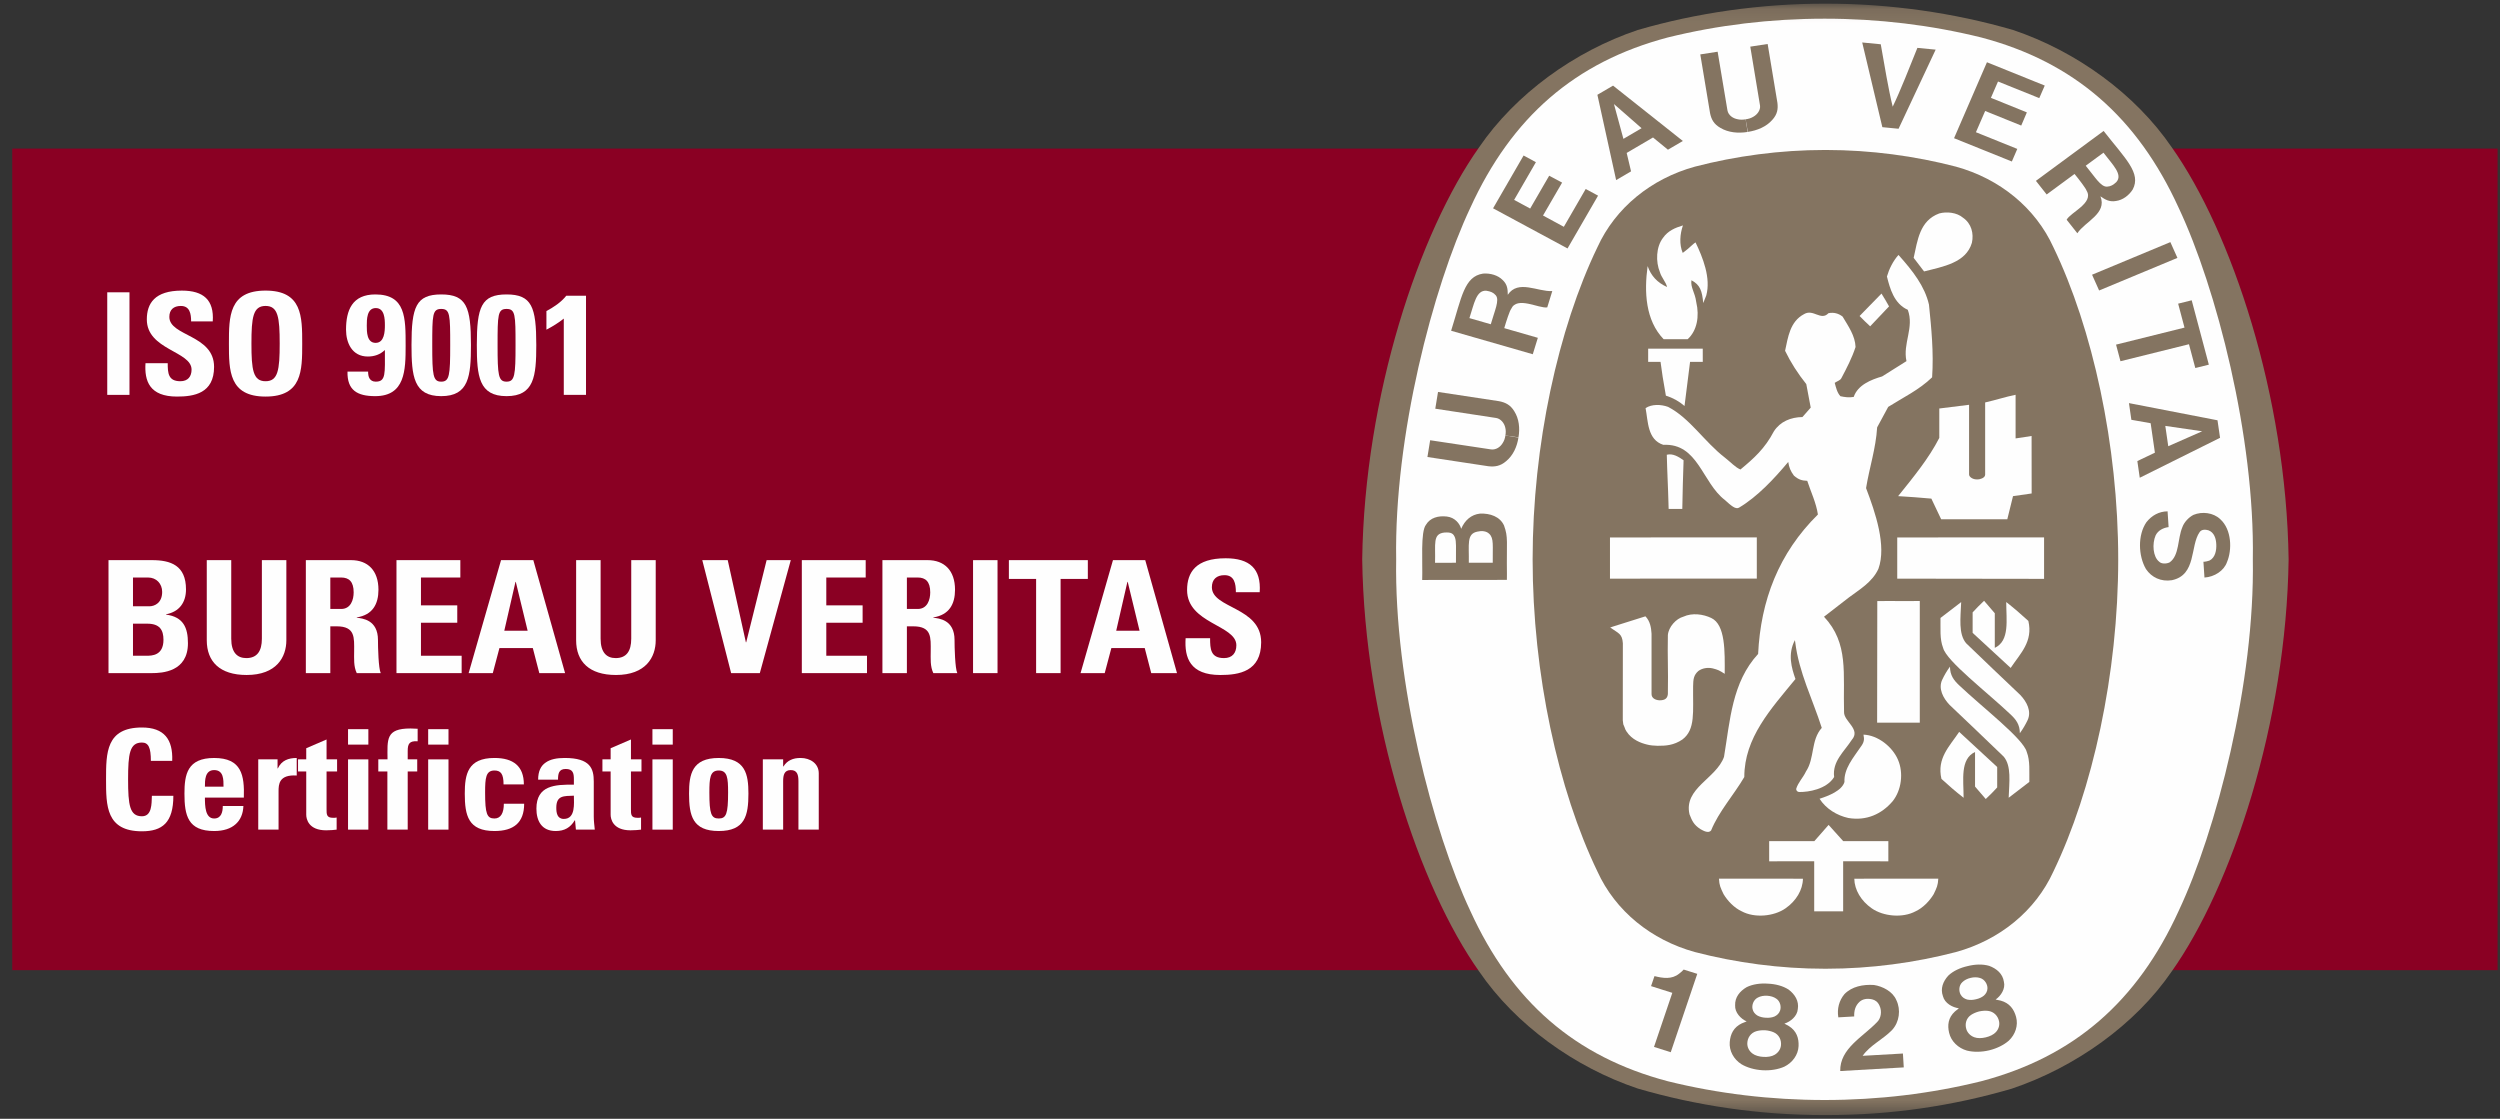 <?xml version="1.0" encoding="UTF-8"?>
<svg width="181px" height="81px" viewBox="0 0 181 81" version="1.1" xmlns="http://www.w3.org/2000/svg" xmlns:xlink="http://www.w3.org/1999/xlink">
    <rect x="0" y="0" width="181" height="81" fill="#333333" stroke="none"/>
    <!-- Generator: Sketch 51.3 (57544) - http://www.bohemiancoding.com/sketch -->
    <title>bureau-veritas-iso-9001</title>
    <desc>Created with Sketch.</desc>
    <defs>
        <polygon id="path-1" points="0 80.58 179.938 80.58 179.938 0.112 0 0.112"></polygon>
        <polygon id="path-3" points="0 80.58 179.938 80.58 179.938 0.112 0 0.112"></polygon>
        <polygon id="path-5" points="0 80.58 179.938 80.58 179.938 0.112 0 0.112"></polygon>
        <polygon id="path-7" points="0 80.58 179.938 80.58 179.938 0.112 0 0.112"></polygon>
        <polygon id="path-9" points="0 80.58 179.938 80.58 179.938 0.112 0 0.112"></polygon>
        <polygon id="path-11" points="0 80.58 179.938 80.58 179.938 0.112 0 0.112"></polygon>
        <polygon id="path-13" points="0 80.58 179.938 80.58 179.938 0.112 0 0.112"></polygon>
        <polygon id="path-15" points="0 80.58 179.938 80.58 179.938 0.112 0 0.112"></polygon>
        <polygon id="path-17" points="0 80.58 179.938 80.58 179.938 0.112 0 0.112"></polygon>
        <polygon id="path-19" points="0 80.58 179.938 80.58 179.938 0.112 0 0.112"></polygon>
        <polygon id="path-21" points="0 80.58 179.938 80.58 179.938 0.112 0 0.112"></polygon>
        <polygon id="path-23" points="0 80.58 179.938 80.58 179.938 0.112 0 0.112"></polygon>
        <polygon id="path-25" points="0 80.58 179.938 80.58 179.938 0.112 0 0.112"></polygon>
        <polygon id="path-27" points="0 80.58 179.938 80.58 179.938 0.112 0 0.112"></polygon>
        <polygon id="path-29" points="0 80.58 179.938 80.58 179.938 0.112 0 0.112"></polygon>
        <polygon id="path-31" points="0 80.58 179.938 80.58 179.938 0.112 0 0.112"></polygon>
        <polygon id="path-33" points="0 80.58 179.938 80.58 179.938 0.112 0 0.112"></polygon>
        <polygon id="path-35" points="0 80.58 179.938 80.58 179.938 0.112 0 0.112"></polygon>
        <polygon id="path-37" points="0 80.58 179.938 80.58 179.938 0.112 0 0.112"></polygon>
        <polygon id="path-39" points="0 80.58 179.938 80.58 179.938 0.112 0 0.112"></polygon>
        <polygon id="path-41" points="0 80.58 179.938 80.58 179.938 0.112 0 0.112"></polygon>
        <polygon id="path-43" points="0 80.58 179.938 80.58 179.938 0.112 0 0.112"></polygon>
        <polygon id="path-45" points="0 80.58 179.938 80.58 179.938 0.112 0 0.112"></polygon>
        <polygon id="path-47" points="0 80.58 179.938 80.58 179.938 0.112 0 0.112"></polygon>
        <polygon id="path-49" points="0 80.58 179.938 80.58 179.938 0.112 0 0.112"></polygon>
        <polygon id="path-51" points="0 80.58 179.938 80.58 179.938 0.112 0 0.112"></polygon>
        <polygon id="path-53" points="0 80.58 179.938 80.58 179.938 0.112 0 0.112"></polygon>
        <polygon id="path-55" points="0 80.58 179.938 80.58 179.938 0.112 0 0.112"></polygon>
        <polygon id="path-57" points="0 80.58 179.938 80.58 179.938 0.112 0 0.112"></polygon>
        <polygon id="path-59" points="0 80.58 179.938 80.58 179.938 0.112 0 0.112"></polygon>
        <polygon id="path-61" points="0 80.58 179.938 80.58 179.938 0.112 0 0.112"></polygon>
        <polygon id="path-63" points="0 80.58 179.938 80.58 179.938 0.112 0 0.112"></polygon>
        <polygon id="path-65" points="0 80.58 179.938 80.58 179.938 0.112 0 0.112"></polygon>
        <polygon id="path-67" points="0 80.58 179.938 80.58 179.938 0.112 0 0.112"></polygon>
        <polygon id="path-69" points="0 80.58 179.938 80.58 179.938 0.112 0 0.112"></polygon>
        <polygon id="path-71" points="0 80.58 179.938 80.58 179.938 0.112 0 0.112"></polygon>
        <polygon id="path-73" points="0 80.58 179.938 80.58 179.938 0.112 0 0.112"></polygon>
        <polygon id="path-75" points="0 80.58 179.938 80.58 179.938 0.112 0 0.112"></polygon>
        <polygon id="path-77" points="0 80.58 179.938 80.58 179.938 0.112 0 0.112"></polygon>
        <polygon id="path-79" points="0 80.58 179.938 80.58 179.938 0.112 0 0.112"></polygon>
        <polygon id="path-81" points="0 80.58 179.938 80.58 179.938 0.112 0 0.112"></polygon>
        <polygon id="path-83" points="0 80.58 179.938 80.58 179.938 0.112 0 0.112"></polygon>
        <polygon id="path-85" points="0 80.58 179.938 80.58 179.938 0.112 0 0.112"></polygon>
        <polygon id="path-87" points="0 80.58 179.938 80.58 179.938 0.112 0 0.112"></polygon>
        <polygon id="path-89" points="0 80.58 179.938 80.58 179.938 0.112 0 0.112"></polygon>
        <polygon id="path-91" points="0 80.58 179.938 80.58 179.938 0.112 0 0.112"></polygon>
        <polygon id="path-93" points="0 80.58 179.938 80.58 179.938 0.112 0 0.112"></polygon>
        <polygon id="path-95" points="0 80.58 179.938 80.58 179.938 0.112 0 0.112"></polygon>
        <polygon id="path-97" points="0 80.58 179.938 80.58 179.938 0.112 0 0.112"></polygon>
        <polygon id="path-99" points="0 80.58 179.938 80.58 179.938 0.112 0 0.112"></polygon>
        <polygon id="path-101" points="0 80.58 179.938 80.58 179.938 0.112 0 0.112"></polygon>
        <polygon id="path-103" points="0 80.58 179.938 80.58 179.938 0.112 0 0.112"></polygon>
        <polygon id="path-105" points="0 80.58 179.938 80.58 179.938 0.112 0 0.112"></polygon>
        <polygon id="path-107" points="0 80.58 179.938 80.58 179.938 0.112 0 0.112"></polygon>
        <polygon id="path-109" points="0 80.58 179.938 80.58 179.938 0.112 0 0.112"></polygon>
        <polygon id="path-111" points="0 80.58 179.938 80.58 179.938 0.112 0 0.112"></polygon>
        <polygon id="path-113" points="0 80.58 179.938 80.58 179.938 0.112 0 0.112"></polygon>
        <polygon id="path-115" points="0 80.58 179.938 80.58 179.938 0.112 0 0.112"></polygon>
        <polygon id="path-117" points="0 80.58 179.938 80.58 179.938 0.112 0 0.112"></polygon>
    </defs>
    <g id="Desktop" stroke="none" stroke-width="1" fill="none" fill-rule="evenodd">
        <g id="1280_prolac-v01_habilitaciones_v3" transform="translate(-675, -572)">
            <g id="certificaciones" transform="translate(155, 438)">
                <g id="logos" transform="translate(57, 108)">
                    <g id="bureau-veritas-logos" transform="translate(463.887, 25.845)">
                        <g id="bureau-veritas-iso-9001">
                            <g>
                                <polygon id="Fill-1" fill="#8A0023" fill-rule="nonzero" points="0 70.395 179.938 70.395 179.938 10.912 0 10.912"></polygon>
                                <polygon id="Fill-2" fill="#FEFEFE" fill-rule="nonzero" points="6.878 28.744 8.487 28.744 8.487 21.318 6.878 21.318"></polygon>
                                <g id="Group-93" transform="translate(0, 0.307)">
                                    <path d="M11.927,28.56 C9.935,28.56 9.562,27.429 9.647,26.143 L11.256,26.143 C11.256,26.853 11.288,27.449 12.172,27.449 C12.715,27.449 12.982,27.11 12.982,26.606 C12.982,25.269 9.743,25.186 9.743,22.975 C9.743,21.813 10.318,20.888 12.279,20.888 C13.845,20.888 14.623,21.566 14.516,23.119 L12.95,23.119 C12.95,22.564 12.854,21.999 12.204,21.999 C11.682,21.999 11.373,22.276 11.373,22.79 C11.373,24.199 14.612,24.076 14.612,26.41 C14.612,28.334 13.152,28.56 11.927,28.56" id="Fill-3" fill="#FEFEFE" fill-rule="nonzero"></path>
                                    <path d="M19.363,24.724 C19.363,22.821 19.245,21.998 18.34,21.998 C17.434,21.998 17.317,22.821 17.317,24.724 C17.317,26.627 17.434,27.449 18.34,27.449 C19.245,27.449 19.363,26.627 19.363,24.724 M15.687,24.724 C15.687,22.76 15.687,20.887 18.34,20.887 C20.993,20.887 20.993,22.76 20.993,24.724 C20.993,26.668 20.993,28.56 18.34,28.56 C15.687,28.56 15.687,26.668 15.687,24.724" id="Fill-5" fill="#FEFEFE" fill-rule="nonzero"></path>
                                    <path d="M26.307,24.672 C26.947,24.672 26.979,23.839 26.979,23.397 C26.979,22.944 26.957,22.152 26.318,22.152 C25.668,22.152 25.668,22.986 25.668,23.428 C25.668,23.87 25.668,24.672 26.307,24.672 Z M25.764,26.75 C25.764,26.935 25.785,27.12 25.871,27.254 C25.956,27.388 26.094,27.48 26.318,27.48 C27.064,27.48 26.979,26.894 26.979,25.187 C26.638,25.516 26.222,25.66 25.743,25.66 C24.602,25.66 24.166,24.672 24.166,23.716 C24.166,22.307 24.613,21.165 26.286,21.165 C28.492,21.165 28.481,22.862 28.481,24.878 C28.481,26.647 28.449,28.529 26.276,28.529 C24.986,28.529 24.24,28.107 24.272,26.75 L25.764,26.75 Z" id="Fill-7" fill="#FEFEFE" fill-rule="nonzero"></path>
                                    <path d="M30.408,24.847 C30.408,27.017 30.462,27.48 31.058,27.48 C31.655,27.48 31.708,27.017 31.708,24.847 C31.708,22.636 31.697,22.215 31.058,22.215 C30.419,22.215 30.408,22.636 30.408,24.847 M33.21,24.827 C33.21,27.079 33.061,28.529 31.058,28.529 C29.055,28.529 28.906,27.079 28.906,24.827 C28.906,22.081 29.226,21.165 31.058,21.165 C32.89,21.165 33.21,22.081 33.21,24.827" id="Fill-9" fill="#FEFEFE" fill-rule="nonzero"></path>
                                    <path d="M35.138,24.847 C35.138,27.017 35.191,27.48 35.788,27.48 C36.384,27.48 36.438,27.017 36.438,24.847 C36.438,22.636 36.427,22.215 35.788,22.215 C35.148,22.215 35.138,22.636 35.138,24.847 M37.94,24.827 C37.94,27.079 37.791,28.529 35.788,28.529 C33.784,28.529 33.635,27.079 33.635,24.827 C33.635,22.081 33.955,21.165 35.788,21.165 C37.62,21.165 37.94,22.081 37.94,24.827" id="Fill-11" fill="#FEFEFE" fill-rule="nonzero"></path>
                                    <path d="M38.674,22.369 C39.206,22.081 39.729,21.741 40.112,21.258 L41.54,21.258 L41.54,28.436 L39.931,28.436 L39.931,22.914 C39.547,23.222 39.11,23.489 38.674,23.716 L38.674,22.369 Z" id="Fill-13" fill="#FEFEFE" fill-rule="nonzero"></path>
                                    <path d="M8.741,47.324 L9.727,47.324 C10.103,47.324 10.948,47.313 10.948,46.169 C10.948,45.444 10.666,45.002 9.774,45.002 L8.741,45.002 L8.741,47.324 Z M8.741,43.744 L9.927,43.744 C10.314,43.744 10.854,43.495 10.854,42.702 C10.854,42.102 10.431,41.66 9.833,41.66 L8.741,41.66 L8.741,43.744 Z M6.969,48.582 L6.969,40.402 L10.115,40.402 C11.464,40.402 12.579,40.776 12.579,42.521 C12.579,43.461 12.098,44.141 11.135,44.322 L11.135,44.345 C12.391,44.515 12.72,45.296 12.72,46.418 C12.72,48.491 10.854,48.582 10.103,48.582 L6.969,48.582 Z" id="Fill-15" fill="#FEFEFE" fill-rule="nonzero"></path>
                                    <path d="M19.845,40.402 L19.845,46.203 C19.845,47.426 19.13,48.717 16.97,48.717 C15.022,48.717 14.083,47.743 14.083,46.203 L14.083,40.402 L15.855,40.402 L15.855,46.089 C15.855,47.098 16.301,47.494 16.947,47.494 C17.721,47.494 18.073,46.996 18.073,46.089 L18.073,40.402 L19.845,40.402 Z" id="Fill-17" fill="#FEFEFE" fill-rule="nonzero"></path>
                                    <path d="M23.028,43.937 L23.814,43.937 C24.518,43.937 24.718,43.257 24.718,42.736 C24.718,41.954 24.377,41.66 23.814,41.66 L23.028,41.66 L23.028,43.937 Z M23.028,48.582 L21.256,48.582 L21.256,40.402 L24.53,40.402 C25.739,40.402 26.513,41.15 26.513,42.544 C26.513,43.586 26.091,44.367 24.941,44.549 L24.941,44.571 C25.328,44.617 26.478,44.707 26.478,46.18 C26.478,46.701 26.513,48.242 26.678,48.582 L24.941,48.582 C24.706,48.083 24.753,47.528 24.753,46.996 C24.753,46.021 24.847,45.194 23.486,45.194 L23.028,45.194 L23.028,48.582 Z" id="Fill-19" fill="#FEFEFE" fill-rule="nonzero"></path>
                                    <polygon id="Fill-21" fill="#FEFEFE" fill-rule="nonzero" points="27.818 48.582 27.818 40.402 32.442 40.402 32.442 41.66 29.59 41.66 29.59 43.676 32.219 43.676 32.219 44.934 29.59 44.934 29.59 47.324 32.536 47.324 32.536 48.582"></polygon>
                                    <path d="M36.457,41.977 L36.434,41.977 L35.624,45.512 L37.314,45.512 L36.457,41.977 Z M33.042,48.582 L35.389,40.402 L37.725,40.402 L40.025,48.582 L38.159,48.582 L37.689,46.769 L35.272,46.769 L34.791,48.582 L33.042,48.582 Z" id="Fill-23" fill="#FEFEFE" fill-rule="nonzero"></path>
                                    <path d="M46.587,40.402 L46.587,46.203 C46.587,47.426 45.871,48.717 43.712,48.717 C41.764,48.717 40.825,47.743 40.825,46.203 L40.825,40.402 L42.597,40.402 L42.597,46.089 C42.597,47.098 43.043,47.494 43.688,47.494 C44.463,47.494 44.815,46.996 44.815,46.089 L44.815,40.402 L46.587,40.402 Z" id="Fill-25" fill="#FEFEFE" fill-rule="nonzero"></path>
                                    <polygon id="Fill-27" fill="#FEFEFE" fill-rule="nonzero" points="49.958 40.402 51.8 40.402 53.115 46.35 53.138 46.35 54.617 40.402 56.366 40.402 54.124 48.582 52.047 48.582"></polygon>
                                    <polygon id="Fill-29" fill="#FEFEFE" fill-rule="nonzero" points="57.165 48.582 57.165 40.402 61.789 40.402 61.789 41.66 58.937 41.66 58.937 43.676 61.566 43.676 61.566 44.934 58.937 44.934 58.937 47.324 61.883 47.324 61.883 48.582"></polygon>
                                    <path d="M64.772,43.937 L65.558,43.937 C66.262,43.937 66.462,43.257 66.462,42.736 C66.462,41.954 66.121,41.66 65.558,41.66 L64.772,41.66 L64.772,43.937 Z M64.772,48.582 L63,48.582 L63,40.402 L66.274,40.402 C67.483,40.402 68.257,41.15 68.257,42.544 C68.257,43.586 67.835,44.367 66.685,44.549 L66.685,44.571 C67.072,44.617 68.222,44.707 68.222,46.18 C68.222,46.701 68.257,48.242 68.422,48.582 L66.685,48.582 C66.45,48.083 66.497,47.528 66.497,46.996 C66.497,46.021 66.591,45.194 65.23,45.194 L64.772,45.194 L64.772,48.582 Z" id="Fill-31" fill="#FEFEFE" fill-rule="nonzero"></path>
                                    <g id="Fill-33-Clipped">
                                        <mask id="mask-2" fill="white">
                                            <use xlink:href="#path-1"></use>
                                        </mask>
                                        <g id="path-1"></g>
                                        <polygon id="Fill-33" fill="#FEFEFE" fill-rule="nonzero" mask="url(#mask-2)" points="69.562 48.582 71.334 48.582 71.334 40.403 69.562 40.403"></polygon>
                                    </g>
                                    <g id="Fill-35-Clipped">
                                        <mask id="mask-4" fill="white">
                                            <use xlink:href="#path-3"></use>
                                        </mask>
                                        <g id="path-1"></g>
                                        <polygon id="Fill-35" fill="#FEFEFE" fill-rule="nonzero" mask="url(#mask-4)" points="77.872 40.402 77.872 41.762 75.9 41.762 75.9 48.582 74.128 48.582 74.128 41.762 72.156 41.762 72.156 40.402"></polygon>
                                    </g>
                                    <g id="Fill-36-Clipped">
                                        <mask id="mask-6" fill="white">
                                            <use xlink:href="#path-5"></use>
                                        </mask>
                                        <g id="path-1"></g>
                                        <path d="M80.76,41.977 L80.737,41.977 L79.927,45.512 L81.617,45.512 L80.76,41.977 Z M77.345,48.582 L79.692,40.402 L82.028,40.402 L84.328,48.582 L82.462,48.582 L81.992,46.769 L79.575,46.769 L79.094,48.582 L77.345,48.582 Z" id="Fill-36" fill="#FEFEFE" fill-rule="nonzero" mask="url(#mask-6)"></path>
                                    </g>
                                    <g id="Fill-37-Clipped">
                                        <mask id="mask-8" fill="white">
                                            <use xlink:href="#path-7"></use>
                                        </mask>
                                        <g id="path-1"></g>
                                        <path d="M87.463,48.718 C85.269,48.718 84.858,47.471 84.952,46.055 L86.724,46.055 C86.724,46.837 86.759,47.494 87.733,47.494 C88.332,47.494 88.625,47.12 88.625,46.565 C88.625,45.092 85.058,45.002 85.058,42.566 C85.058,41.286 85.691,40.267 87.851,40.267 C89.576,40.267 90.432,41.014 90.315,42.725 L88.59,42.725 C88.59,42.113 88.485,41.49 87.768,41.49 C87.193,41.49 86.853,41.796 86.853,42.362 C86.853,43.914 90.421,43.778 90.421,46.35 C90.421,48.468 88.813,48.718 87.463,48.718" id="Fill-37" fill="#FEFEFE" fill-rule="nonzero" mask="url(#mask-8)"></path>
                                    </g>
                                    <g id="Fill-38-Clipped">
                                        <mask id="mask-10" fill="white">
                                            <use xlink:href="#path-9"></use>
                                        </mask>
                                        <g id="path-1"></g>
                                        <path d="M6.791,56.277 C6.791,54.353 6.791,52.519 9.39,52.519 C10.997,52.519 11.643,53.376 11.581,54.937 L10.036,54.937 C10.036,53.97 9.859,53.608 9.39,53.608 C8.502,53.608 8.387,54.413 8.387,56.277 C8.387,58.14 8.502,58.946 9.39,58.946 C10.12,58.946 10.088,58.04 10.109,57.465 L11.664,57.465 C11.664,59.41 10.861,60.034 9.39,60.034 C6.791,60.034 6.791,58.181 6.791,56.277" id="Fill-38" fill="#FEFEFE" fill-rule="nonzero" mask="url(#mask-10)"></path>
                                    </g>
                                    <g id="Fill-39-Clipped">
                                        <mask id="mask-12" fill="white">
                                            <use xlink:href="#path-11"></use>
                                        </mask>
                                        <g id="path-1"></g>
                                        <path d="M15.295,56.801 C15.295,56.307 15.316,55.602 14.617,55.602 C13.939,55.602 13.949,56.368 13.949,56.801 L15.295,56.801 Z M13.949,57.596 C13.949,58.201 13.97,59.107 14.617,59.107 C15.139,59.107 15.243,58.624 15.243,58.201 L16.735,58.201 C16.715,58.755 16.527,59.208 16.172,59.52 C15.828,59.833 15.306,60.014 14.617,60.014 C12.718,60.014 12.467,58.896 12.467,57.304 C12.467,55.914 12.676,54.726 14.617,54.726 C16.6,54.726 16.819,55.965 16.767,57.596 L13.949,57.596 Z" id="Fill-39" fill="#FEFEFE" fill-rule="nonzero" mask="url(#mask-12)"></path>
                                    </g>
                                    <g id="Fill-40-Clipped">
                                        <mask id="mask-14" fill="white">
                                            <use xlink:href="#path-13"></use>
                                        </mask>
                                        <g id="path-1"></g>
                                        <path d="M19.208,54.826 L19.208,55.481 L19.229,55.481 C19.5,54.897 20.001,54.726 20.596,54.726 L20.596,55.995 C19.302,55.914 19.281,56.639 19.281,57.143 L19.281,59.913 L17.81,59.913 L17.81,54.826 L19.208,54.826 Z" id="Fill-40" fill="#FEFEFE" fill-rule="nonzero" mask="url(#mask-14)"></path>
                                    </g>
                                    <g id="Fill-41-Clipped">
                                        <mask id="mask-16" fill="white">
                                            <use xlink:href="#path-15"></use>
                                        </mask>
                                        <g id="path-1"></g>
                                        <path d="M20.69,54.826 L21.285,54.826 L21.285,54.02 L22.756,53.386 L22.756,54.826 L23.518,54.826 L23.518,55.703 L22.756,55.703 L22.756,58.422 C22.756,58.805 22.746,59.057 23.226,59.057 C23.319,59.057 23.413,59.057 23.486,59.037 L23.486,59.913 C23.288,59.934 23.079,59.963 22.725,59.963 C21.452,59.963 21.285,59.148 21.285,58.836 L21.285,55.703 L20.69,55.703 L20.69,54.826 Z" id="Fill-41" fill="#FEFEFE" fill-rule="nonzero" mask="url(#mask-16)"></path>
                                    </g>
                                    <g id="Fill-42-Clipped">
                                        <mask id="mask-18" fill="white">
                                            <use xlink:href="#path-17"></use>
                                        </mask>
                                        <g id="path-1"></g>
                                        <path d="M24.311,59.913 L25.782,59.913 L25.782,54.827 L24.311,54.827 L24.311,59.913 Z M24.311,53.758 L25.782,53.758 L25.782,52.64 L24.311,52.64 L24.311,53.758 Z" id="Fill-42" fill="#FEFEFE" fill-rule="nonzero" mask="url(#mask-18)"></path>
                                    </g>
                                    <g id="Fill-43-Clipped">
                                        <mask id="mask-20" fill="white">
                                            <use xlink:href="#path-19"></use>
                                        </mask>
                                        <g id="path-1"></g>
                                        <path d="M29.351,53.516 C28.756,53.476 28.631,53.698 28.631,54.211 L28.631,54.826 L29.32,54.826 L29.32,55.703 L28.631,55.703 L28.631,59.913 L27.159,59.913 L27.159,55.703 L26.502,55.703 L26.502,54.826 L27.17,54.826 C27.159,53.366 27.034,52.59 28.829,52.59 C29.007,52.59 29.174,52.6 29.351,52.61 L29.351,53.516 Z" id="Fill-43" fill="#FEFEFE" fill-rule="nonzero" mask="url(#mask-20)"></path>
                                    </g>
                                    <g id="Fill-44-Clipped">
                                        <mask id="mask-22" fill="white">
                                            <use xlink:href="#path-21"></use>
                                        </mask>
                                        <g id="path-1"></g>
                                        <path d="M30.113,59.913 L31.584,59.913 L31.584,54.827 L30.113,54.827 L30.113,59.913 Z M30.113,53.758 L31.584,53.758 L31.584,52.64 L30.113,52.64 L30.113,53.758 Z" id="Fill-44" fill="#FEFEFE" fill-rule="nonzero" mask="url(#mask-22)"></path>
                                    </g>
                                    <g id="Fill-45-Clipped">
                                        <mask id="mask-24" fill="white">
                                            <use xlink:href="#path-23"></use>
                                        </mask>
                                        <g id="path-1"></g>
                                        <path d="M35.57,56.64 C35.57,55.884 35.372,55.632 34.913,55.632 C34.286,55.632 34.235,56.166 34.235,57.224 C34.235,58.775 34.37,59.107 34.913,59.107 C35.372,59.107 35.591,58.704 35.591,58.04 L37.062,58.04 C37.062,59.42 36.29,60.014 34.913,60.014 C33.013,60.014 32.763,58.896 32.763,57.304 C32.763,55.914 32.971,54.725 34.913,54.725 C36.269,54.725 37.041,55.31 37.041,56.64 L35.57,56.64 Z" id="Fill-45" fill="#FEFEFE" fill-rule="nonzero" mask="url(#mask-24)"></path>
                                    </g>
                                    <g id="Fill-46-Clipped">
                                        <mask id="mask-26" fill="white">
                                            <use xlink:href="#path-25"></use>
                                        </mask>
                                        <g id="path-1"></g>
                                        <path d="M39.389,58.332 C39.389,58.694 39.452,59.138 39.932,59.138 C40.798,59.138 40.662,58.009 40.662,57.455 C39.932,57.485 39.389,57.425 39.389,58.332 Z M42.102,58.966 C42.102,59.279 42.144,59.601 42.175,59.913 L40.808,59.913 L40.746,59.238 L40.725,59.238 C40.412,59.762 39.984,60.014 39.347,60.014 C38.325,60.014 37.949,59.279 37.949,58.392 C37.949,56.71 39.295,56.64 40.662,56.66 L40.662,56.267 C40.662,55.833 40.6,55.521 40.067,55.521 C39.556,55.521 39.514,55.894 39.514,56.297 L38.074,56.297 C38.074,55.683 38.273,55.29 38.617,55.058 C38.951,54.816 39.431,54.725 39.994,54.725 C41.862,54.725 42.102,55.501 42.102,56.428 L42.102,58.966 Z" id="Fill-46" fill="#FEFEFE" fill-rule="nonzero" mask="url(#mask-26)"></path>
                                    </g>
                                    <g id="Fill-47-Clipped">
                                        <mask id="mask-28" fill="white">
                                            <use xlink:href="#path-27"></use>
                                        </mask>
                                        <g id="path-1"></g>
                                        <path d="M42.728,54.826 L43.323,54.826 L43.323,54.02 L44.794,53.386 L44.794,54.826 L45.556,54.826 L45.556,55.703 L44.794,55.703 L44.794,58.422 C44.794,58.805 44.784,59.057 45.264,59.057 C45.358,59.057 45.452,59.057 45.525,59.037 L45.525,59.913 C45.327,59.934 45.118,59.963 44.763,59.963 C43.49,59.963 43.323,59.148 43.323,58.836 L43.323,55.703 L42.728,55.703 L42.728,54.826 Z" id="Fill-47" fill="#FEFEFE" fill-rule="nonzero" mask="url(#mask-28)"></path>
                                    </g>
                                    <g id="Fill-48-Clipped">
                                        <mask id="mask-30" fill="white">
                                            <use xlink:href="#path-29"></use>
                                        </mask>
                                        <g id="path-1"></g>
                                        <path d="M46.349,59.913 L47.82,59.913 L47.82,54.827 L46.349,54.827 L46.349,59.913 Z M46.349,53.758 L47.82,53.758 L47.82,52.64 L46.349,52.64 L46.349,53.758 Z" id="Fill-48" fill="#FEFEFE" fill-rule="nonzero" mask="url(#mask-30)"></path>
                                    </g>
                                    <g id="Fill-49-Clipped">
                                        <mask id="mask-32" fill="white">
                                            <use xlink:href="#path-31"></use>
                                        </mask>
                                        <g id="path-1"></g>
                                        <path d="M51.827,57.224 C51.827,56.166 51.775,55.632 51.149,55.632 C50.523,55.632 50.471,56.166 50.471,57.224 C50.471,58.775 50.607,59.107 51.149,59.107 C51.692,59.107 51.827,58.775 51.827,57.224 M49,57.304 C49,55.914 49.208,54.726 51.149,54.726 C53.09,54.726 53.299,55.914 53.299,57.304 C53.299,58.896 53.049,60.014 51.149,60.014 C49.25,60.014 49,58.896 49,57.304" id="Fill-49" fill="#FEFEFE" fill-rule="nonzero" mask="url(#mask-32)"></path>
                                    </g>
                                    <g id="Fill-50-Clipped">
                                        <mask id="mask-34" fill="white">
                                            <use xlink:href="#path-33"></use>
                                        </mask>
                                        <g id="path-1"></g>
                                        <path d="M55.813,55.34 L55.834,55.34 C55.98,55.108 56.158,54.957 56.356,54.867 C56.565,54.766 56.805,54.725 57.076,54.725 C57.775,54.725 58.391,55.128 58.391,55.833 L58.391,59.913 L56.92,59.913 L56.92,56.408 C56.92,55.954 56.836,55.602 56.367,55.602 C55.897,55.602 55.813,55.954 55.813,56.408 L55.813,59.913 L54.342,59.913 L54.342,54.826 L55.813,54.826 L55.813,55.34 Z" id="Fill-50" fill="#FEFEFE" fill-rule="nonzero" mask="url(#mask-34)"></path>
                                    </g>
                                    <g id="Fill-51-Clipped">
                                        <mask id="mask-36" fill="white">
                                            <use xlink:href="#path-35"></use>
                                        </mask>
                                        <g id="path-1"></g>
                                        <path d="M131.272,80.58 L131.372,80.58 C136.064,80.58 140.486,79.918 144.757,78.671 C149.353,77.127 153.713,74.032 156.346,70.179 C160.692,64.043 164.637,52.177 164.809,40.361 L164.809,40.329 C164.637,28.514 160.692,16.649 156.346,10.511 C153.713,6.659 149.452,3.563 144.857,2.019 C140.585,0.776 135.965,0.112 131.272,0.112 C126.581,0.112 121.96,0.776 117.689,2.019 C113.094,3.563 108.834,6.659 106.201,10.511 C101.853,16.649 97.908,28.514 97.737,40.329 L97.737,40.361 C97.908,52.177 101.853,64.043 106.201,70.179 C108.834,74.032 113.094,77.114 117.689,78.659 C121.96,79.904 126.481,80.58 131.174,80.58 L131.272,80.58 Z" id="Fill-51" fill="#847461" fill-rule="nonzero" mask="url(#mask-36)"></path>
                                    </g>
                                    <g id="Fill-52-Clipped">
                                        <mask id="mask-38" fill="white">
                                            <use xlink:href="#path-37"></use>
                                        </mask>
                                        <g id="path-1"></g>
                                        <path d="M162.218,40.345 C162.368,49.244 159.562,60.043 156.85,65.794 C153.855,72.36 149.275,76.357 142.548,78.131 C138.923,79.028 135.123,79.488 131.218,79.488 C127.311,79.488 123.489,79.028 119.866,78.131 C113.139,76.357 108.558,72.36 105.562,65.794 C102.852,60.043 100.046,49.244 100.196,40.345 C100.046,31.447 102.852,20.648 105.562,14.897 C108.558,8.332 113.139,4.335 119.866,2.559 C123.489,1.663 127.311,1.201 131.218,1.201 C135.123,1.201 138.923,1.663 142.548,2.559 C149.275,4.335 153.855,8.332 156.85,14.897 C159.562,20.648 162.368,31.447 162.218,40.345" id="Fill-52" fill="#FEFEFE" fill-rule="nonzero" mask="url(#mask-38)"></path>
                                    </g>
                                    <g id="Fill-53-Clipped">
                                        <mask id="mask-40" fill="white">
                                            <use xlink:href="#path-39"></use>
                                        </mask>
                                        <g id="path-1"></g>
                                        <path d="M131.326,10.707 C134.543,10.707 137.76,11.141 140.725,11.914 C143.883,12.784 146.477,14.885 147.78,17.748 C150.61,23.612 152.472,32.051 152.472,40.345 C152.472,48.641 150.61,57.078 147.78,62.943 C146.477,65.806 143.883,67.905 140.725,68.776 C137.76,69.55 134.543,69.984 131.326,69.984 L131.221,69.984 C128.001,69.984 124.786,69.55 121.821,68.776 C118.664,67.905 116.068,65.806 114.766,62.943 C111.935,57.078 110.075,48.641 110.075,40.345 C110.075,32.051 111.935,23.612 114.766,17.748 C116.068,14.885 118.664,12.784 121.821,11.914 C124.786,11.141 128.001,10.707 131.221,10.707 L131.326,10.707 Z" id="Fill-53" fill="#847461" fill-rule="nonzero" mask="url(#mask-40)"></path>
                                    </g>
                                    <g id="Fill-54-Clipped">
                                        <mask id="mask-42" fill="white">
                                            <use xlink:href="#path-41"></use>
                                        </mask>
                                        <g id="path-1"></g>
                                        <path d="M135.88,22.03 C135.432,21.299 135.799,21.952 135.333,21.103" id="Fill-54" fill="#FEFEFE" fill-rule="nonzero" mask="url(#mask-42)"></path>
                                    </g>
                                    <g id="Fill-55-Clipped">
                                        <mask id="mask-44" fill="white">
                                            <use xlink:href="#path-43"></use>
                                        </mask>
                                        <g id="path-1"></g>
                                        <polygon id="Fill-55" fill="#FEFEFE" fill-rule="nonzero" mask="url(#mask-44)" points="126.306 38.756 126.306 41.738 115.675 41.742 115.675 38.759"></polygon>
                                    </g>
                                    <g id="Fill-56-Clipped">
                                        <mask id="mask-46" fill="white">
                                            <use xlink:href="#path-45"></use>
                                        </mask>
                                        <g id="path-1"></g>
                                        <path d="M123.901,64.588 C123.674,64.116 123.59,63.947 123.566,63.464 C125.795,63.464 127.29,63.464 129.646,63.466 C129.633,64.279 129.153,65.077 128.39,65.608 C127.548,66.2 126.145,66.33 125.211,65.826 C124.676,65.581 124.196,65.077 123.901,64.588" id="Fill-56" fill="#FEFEFE" fill-rule="nonzero" mask="url(#mask-46)"></path>
                                    </g>
                                    <g id="Fill-57-Clipped">
                                        <mask id="mask-48" fill="white">
                                            <use xlink:href="#path-47"></use>
                                        </mask>
                                        <g id="path-1"></g>
                                        <path d="M130.461,62.202 L127.201,62.207 L127.201,60.747 L130.473,60.745 L131.503,59.571 C132.006,60.135 132.04,60.175 132.561,60.745 L135.829,60.745 L135.829,62.207 L132.557,62.202 L132.557,65.827 L130.461,65.827 L130.461,62.202 Z" id="Fill-57" fill="#FEFEFE" fill-rule="nonzero" mask="url(#mask-48)"></path>
                                    </g>
                                    <g id="Fill-58-Clipped">
                                        <mask id="mask-50" fill="white">
                                            <use xlink:href="#path-49"></use>
                                        </mask>
                                        <g id="path-1"></g>
                                        <path d="M130.849,57.678 C131.519,57.463 132.462,57.092 132.652,56.465 C132.605,55.496 133.294,54.714 133.814,53.941 C134.071,53.601 134.106,53.401 134.029,53.036 C135.072,53.074 136.127,53.913 136.527,54.854 C136.941,55.809 136.78,57.06 136.14,57.858 C135.339,58.8 134.229,59.29 132.932,59.07 C132.117,58.891 131.318,58.413 130.849,57.678" id="Fill-58" fill="#FEFEFE" fill-rule="nonzero" mask="url(#mask-50)"></path>
                                    </g>
                                    <g id="Fill-59-Clipped">
                                        <mask id="mask-52" fill="white">
                                            <use xlink:href="#path-51"></use>
                                        </mask>
                                        <g id="path-1"></g>
                                        <path d="M123.006,44.589 C122.422,44.313 121.636,44.199 120.989,44.496 C120.468,44.635 119.918,45.232 119.867,45.824 C119.834,47.601 119.9,48.149 119.867,50.099 C119.834,50.406 119.666,50.551 119.265,50.551 C118.931,50.534 118.682,50.374 118.685,50.094 L118.685,45.734 C118.658,45.27 118.578,44.819 118.243,44.47 L115.906,45.206 L115.692,45.28 C116.284,45.703 116.56,45.716 116.608,46.418 L116.603,51.996 L116.64,52.291 L116.723,52.485 L116.789,52.663 L116.874,52.808 C117.257,53.404 117.908,53.646 118.366,53.755 C118.567,53.814 118.92,53.841 119.121,53.843 C119.727,53.847 120.301,53.807 120.919,53.388 C121.881,52.662 121.67,51.389 121.694,49.538 C121.701,49.019 121.737,48.726 122.072,48.429 C122.352,48.223 122.74,48.159 123.1,48.236 C123.507,48.342 123.574,48.374 123.982,48.633 C123.992,47.036 124.042,45.071 123.006,44.589" id="Fill-59" fill="#FEFEFE" fill-rule="nonzero" mask="url(#mask-52)"></path>
                                    </g>
                                    <g id="Fill-60-Clipped">
                                        <mask id="mask-54" fill="white">
                                            <use xlink:href="#path-53"></use>
                                        </mask>
                                        <g id="path-1"></g>
                                        <path d="M144.694,51.588 C142.988,49.967 140.031,47.71 139.793,46.753 C139.538,46.109 139.618,45.334 139.604,44.588 C140.098,44.212 140.507,43.887 141.102,43.439 C141.058,44.581 140.891,45.74 141.461,46.418 C142.854,47.759 144.121,48.972 145.376,50.158 C145.844,50.648 146.218,51.344 145.91,51.99 C145.764,52.298 145.563,52.647 145.35,52.93 C145.35,52.301 145.065,51.942 144.694,51.588" id="Fill-60" fill="#FEFEFE" fill-rule="nonzero" mask="url(#mask-54)"></path>
                                    </g>
                                    <g id="Fill-61-Clipped">
                                        <mask id="mask-56" fill="white">
                                            <use xlink:href="#path-55"></use>
                                        </mask>
                                        <g id="path-1"></g>
                                        <path d="M135.029,43.367 C136.33,43.348 136.751,43.382 138.106,43.359 L138.106,52.169 L135.017,52.169 L135.029,43.367 Z" id="Fill-61" fill="#FEFEFE" fill-rule="nonzero" mask="url(#mask-56)"></path>
                                    </g>
                                    <g id="Fill-62-Clipped">
                                        <mask id="mask-58" fill="white">
                                            <use xlink:href="#path-57"></use>
                                        </mask>
                                        <g id="path-1"></g>
                                        <path d="M141.932,44.184 C142.26,43.835 142.377,43.707 142.76,43.345 L143.536,44.247 L143.536,46.753 C144.631,46.237 144.364,44.738 144.364,43.436 C145.015,43.949 145.343,44.238 145.966,44.803 C146.318,46.302 145.383,47.156 144.685,48.206 L141.932,45.667 L141.932,44.184 Z" id="Fill-62" fill="#FEFEFE" fill-rule="nonzero" mask="url(#mask-58)"></path>
                                    </g>
                                    <g id="Fill-63-Clipped">
                                        <mask id="mask-60" fill="white">
                                            <use xlink:href="#path-59"></use>
                                        </mask>
                                        <g id="path-1"></g>
                                        <path d="M144.441,37.445 L144.855,35.768 L146.205,35.575 L146.2,31.412 C145.68,31.487 145.465,31.542 145.042,31.589 L145.042,28.43 C144.333,28.573 143.585,28.818 142.838,28.985 L142.838,34.221 C142.827,34.474 142.411,34.56 142.324,34.556 L142.21,34.556 C141.942,34.556 141.674,34.379 141.674,34.201 L141.674,29.155 L139.518,29.423 L139.518,31.552 C138.755,33.047 137.634,34.402 136.538,35.768 C137.7,35.845 137.785,35.845 138.943,35.948 L139.654,37.445 L144.441,37.445 Z" id="Fill-63" fill="#FEFEFE" fill-rule="nonzero" mask="url(#mask-60)"></path>
                                    </g>
                                    <g id="Fill-64-Clipped">
                                        <mask id="mask-62" fill="white">
                                            <use xlink:href="#path-61"></use>
                                        </mask>
                                        <g id="path-1"></g>
                                        <path d="M119.914,36.409 C119.881,35.031 119.82,34.13 119.789,32.772 C120.23,32.656 120.657,32.927 121.004,33.172 C120.948,34.903 120.948,34.886 120.911,36.697 L119.923,36.697 L119.914,36.409 Z" id="Fill-64" fill="#FEFEFE" fill-rule="nonzero" mask="url(#mask-62)"></path>
                                    </g>
                                    <g id="Fill-65-Clipped">
                                        <mask id="mask-64" fill="white">
                                            <use xlink:href="#path-63"></use>
                                        </mask>
                                        <g id="path-1"></g>
                                        <path d="M119.723,28.493 C119.486,27.137 119.469,27.036 119.336,26.045 L118.44,26.045 L118.44,25.09 C119.988,25.086 120.844,25.092 122.392,25.092 L122.394,26.045 L121.474,26.045 L121.072,29.241 C120.671,28.893 120.217,28.648 119.723,28.493" id="Fill-65" fill="#FEFEFE" fill-rule="nonzero" mask="url(#mask-64)"></path>
                                    </g>
                                    <g id="Fill-66-Clipped">
                                        <mask id="mask-66" fill="white">
                                            <use xlink:href="#path-65"></use>
                                        </mask>
                                        <g id="path-1"></g>
                                        <path d="M119.561,24.407 C118.242,23.04 118.145,20.985 118.399,19.129 L118.405,19.122 C118.646,19.814 119.097,20.306 119.809,20.629 C119.729,20.267 119.395,19.932 119.288,19.545 C118.98,18.798 119.007,17.727 119.515,17.069 C119.876,16.553 120.391,16.341 120.958,16.167 C120.744,16.785 120.678,17.53 120.942,18.159 C121.31,17.88 121.33,17.862 121.618,17.597 C121.727,17.495 121.777,17.461 121.869,17.397 C122.394,18.479 122.994,19.977 122.646,21.241 L122.427,21.789 C122.346,20.893 122.195,20.467 121.573,20.138 C121.494,20.66 121.836,21.032 121.919,21.711 C122.17,22.763 121.97,23.798 121.299,24.407 L119.561,24.407 Z" id="Fill-66" fill="#FEFEFE" fill-rule="nonzero" mask="url(#mask-66)"></path>
                                    </g>
                                    <g id="Fill-67-Clipped">
                                        <mask id="mask-68" fill="white">
                                            <use xlink:href="#path-67"></use>
                                        </mask>
                                        <g id="path-1"></g>
                                        <path d="M135.88,22.03 L134.513,23.473 C134.149,23.135 134.114,23.097 133.746,22.726 C134.447,22.017 134.518,21.939 135.333,21.103" id="Fill-67" fill="#FEFEFE" fill-rule="nonzero" mask="url(#mask-68)"></path>
                                    </g>
                                    <g id="Fill-68-Clipped">
                                        <mask id="mask-70" fill="white">
                                            <use xlink:href="#path-69"></use>
                                        </mask>
                                        <g id="path-1"></g>
                                        <path d="M137.662,18.516 C137.944,17.265 138.088,15.825 139.514,15.301 C140.05,15.156 140.782,15.224 141.236,15.611 C141.851,16.036 142.025,16.758 141.878,17.428 C141.454,18.879 139.778,19.152 138.415,19.5 L137.662,18.516 Z" id="Fill-68" fill="#FEFEFE" fill-rule="nonzero" mask="url(#mask-70)"></path>
                                    </g>
                                    <g id="Fill-69-Clipped">
                                        <mask id="mask-72" fill="white">
                                            <use xlink:href="#path-71"></use>
                                        </mask>
                                        <g id="path-1"></g>
                                        <polygon id="Fill-69" fill="#FEFEFE" fill-rule="nonzero" mask="url(#mask-72)" points="147.104 38.756 147.104 41.757 136.473 41.742 136.473 38.759"></polygon>
                                    </g>
                                    <g id="Fill-70-Clipped">
                                        <mask id="mask-74" fill="white">
                                            <use xlink:href="#path-73"></use>
                                        </mask>
                                        <g id="path-1"></g>
                                        <path d="M121.432,58.8 C121.004,56.905 123.37,56.221 123.931,54.647 C124.372,52.017 124.505,49.245 126.401,47.194 C126.589,43.324 127.885,39.907 130.73,37.097 C130.597,36.232 130.223,35.472 129.957,34.659 C129.582,34.644 129.33,34.58 128.994,34.285 C128.747,33.951 128.646,33.702 128.581,33.292 C127.591,34.478 126.361,35.807 125.012,36.606 C124.763,36.74 124.446,36.458 123.997,36.051 C122.341,34.788 122.06,31.924 119.535,32.054 C118.386,31.68 118.44,30.377 118.253,29.397 C118.681,29.101 119.369,29.115 119.883,29.307 C121.459,30.12 122.509,31.834 123.997,32.982 C124.396,33.29 124.755,33.693 125.122,33.839 C126.099,33.028 126.885,32.331 127.544,31.074 C128.004,30.364 128.766,30.055 129.609,30.042 L130.209,29.359 L129.888,27.656 C129.276,26.896 128.766,26.097 128.353,25.245 C128.567,24.265 128.701,23.13 129.729,22.589 C130.398,22.19 130.946,23.104 131.492,22.524 C131.893,22.441 132.237,22.549 132.517,22.769 C132.931,23.465 133.428,24.161 133.455,24.973 C133.199,25.761 132.814,26.496 132.426,27.232 C132.337,27.399 132.103,27.451 131.946,27.567 C132.039,27.901 132.117,28.275 132.359,28.533 C132.665,28.598 132.951,28.648 133.322,28.586 C133.614,27.721 134.576,27.335 135.379,27.102 L137.141,25.994 C136.862,24.703 137.716,23.569 137.236,22.278 C136.233,21.829 135.944,20.725 135.727,19.868 C135.885,19.326 136.16,18.759 136.561,18.307 L136.622,18.372 C137.583,19.454 138.465,20.564 138.771,21.905 C138.945,23.619 139.12,25.374 138.998,27.166 C138.051,28.082 136.902,28.624 135.819,29.307 L135.018,30.79 C134.924,32.325 134.456,33.705 134.216,35.188 C134.898,36.98 135.709,39.367 135.111,41.03 C134.658,42.02 133.69,42.559 132.972,43.105 L131.171,44.499 C132.978,46.427 132.543,48.611 132.622,51.405 C132.604,52.078 133.855,52.642 133.186,53.41 C132.63,54.269 131.758,54.969 131.905,56.105 C131.351,57.003 130.023,57.197 129.399,57.189 C129.265,57.197 129.155,57.099 129.155,56.969 C129.289,56.504 129.662,56.144 129.863,55.706 C130.504,54.752 130.209,53.436 131.009,52.546 C130.349,50.472 129.354,48.548 129.086,46.33 L129.064,46.195 C128.529,47.21 128.821,48.209 129.104,49.009 C127.326,51.176 125.4,53.255 125.4,56.105 C124.638,57.407 123.557,58.594 122.996,59.975 C122.802,60.203 122.451,60.001 122.234,59.883 C121.724,59.558 121.608,59.243 121.432,58.8" id="Fill-70" fill="#FEFEFE" fill-rule="nonzero" mask="url(#mask-74)"></path>
                                    </g>
                                    <g id="Fill-71-Clipped">
                                        <mask id="mask-76" fill="white">
                                            <use xlink:href="#path-75"></use>
                                        </mask>
                                        <g id="path-1"></g>
                                        <path d="M140.947,49.455 C142.655,51.076 145.608,53.334 145.85,54.29 C146.103,54.936 146.024,55.709 146.037,56.457 C145.544,56.831 145.135,57.157 144.541,57.605 C144.583,56.464 144.751,55.303 144.18,54.626 C142.786,53.285 141.521,52.073 140.266,50.886 C139.799,50.397 139.424,49.7 139.732,49.055 C139.878,48.746 140.077,48.397 140.292,48.113 C140.292,48.742 140.574,49.101 140.947,49.455" id="Fill-71" fill="#FEFEFE" fill-rule="nonzero" mask="url(#mask-76)"></path>
                                    </g>
                                    <g id="Fill-72-Clipped">
                                        <mask id="mask-78" fill="white">
                                            <use xlink:href="#path-77"></use>
                                        </mask>
                                        <g id="path-1"></g>
                                        <path d="M143.709,56.86 C143.383,57.209 143.265,57.337 142.881,57.697 L142.106,56.796 L142.106,54.291 C141.01,54.807 141.278,56.306 141.278,57.607 C140.627,57.096 140.298,56.805 139.674,56.241 C139.325,54.742 140.259,53.887 140.957,52.836 L143.709,55.377 L143.709,56.86 Z" id="Fill-72" fill="#FEFEFE" fill-rule="nonzero" mask="url(#mask-78)"></path>
                                    </g>
                                    <g id="Fill-73-Clipped">
                                        <mask id="mask-80" fill="white">
                                            <use xlink:href="#path-79"></use>
                                        </mask>
                                        <g id="path-1"></g>
                                        <path d="M139.11,64.588 C139.338,64.116 139.42,63.947 139.445,63.464 C137.215,63.464 135.722,63.464 133.364,63.466 C133.378,64.279 133.86,65.077 134.622,65.608 C135.463,66.2 136.867,66.33 137.802,65.826 C138.335,65.581 138.816,65.077 139.11,64.588" id="Fill-73" fill="#FEFEFE" fill-rule="nonzero" mask="url(#mask-80)"></path>
                                    </g>
                                    <g id="Fill-74-Clipped">
                                        <mask id="mask-82" fill="white">
                                            <use xlink:href="#path-81"></use>
                                        </mask>
                                        <g id="path-1"></g>
                                        <path d="M132.345,77.391 C132.315,75.762 133.965,74.939 135.003,73.859 C135.286,73.598 135.392,73.082 135.188,72.654 C135.066,72.385 134.881,72.255 134.659,72.201 C134.294,72.119 133.984,72.173 133.755,72.368 C133.431,72.658 133.343,73.032 133.357,73.439 L132.207,73.504 C132.106,72.888 132.261,72.289 132.651,71.822 C133.19,71.267 134.001,71.11 134.789,71.161 C135.417,71.259 136.152,71.629 136.412,72.264 C136.744,72.953 136.633,73.836 136.103,74.417 C135.422,75.119 134.531,75.498 133.967,76.289 L136.884,76.123 C136.905,76.473 136.926,76.808 136.946,77.128 L132.345,77.391 Z" id="Fill-74" fill="#847461" fill-rule="nonzero" mask="url(#mask-82)"></path>
                                    </g>
                                    <g id="Fill-75-Clipped">
                                        <mask id="mask-84" fill="white">
                                            <use xlink:href="#path-83"></use>
                                        </mask>
                                        <g id="path-1"></g>
                                        <path d="M121.994,70.354 L121.977,70.408 L120.075,76.029 L118.863,75.645 L120.167,71.795 L120.188,71.729 C119.705,71.567 119.121,71.405 118.649,71.243 L118.897,70.518 C119.511,70.671 120.144,70.772 120.678,70.345 C120.871,70.198 120.905,70.157 121.01,70.044 L121.994,70.354 Z" id="Fill-75" fill="#847461" fill-rule="nonzero" mask="url(#mask-84)"></path>
                                    </g>
                                    <g id="Fill-76-Clipped">
                                        <mask id="mask-86" fill="white">
                                            <use xlink:href="#path-85"></use>
                                        </mask>
                                        <g id="path-1"></g>
                                        <path d="M143.615,74.573 C143.458,74.748 143.182,74.882 142.883,74.952 C142.586,75.025 142.277,75.03 142.055,74.946 C141.755,74.838 141.548,74.608 141.473,74.351 C141.357,73.967 141.473,73.56 141.816,73.329 C141.96,73.231 142.173,73.134 142.404,73.075 C142.637,73.024 142.873,73.013 143.047,73.036 C143.462,73.086 143.763,73.395 143.844,73.787 C143.9,74.046 143.829,74.343 143.615,74.573 M141.067,71.864 C140.923,71.62 140.921,71.208 141.179,70.964 C141.329,70.812 141.549,70.701 141.784,70.647 C142.018,70.589 142.267,70.588 142.472,70.656 C142.817,70.757 143.014,71.122 143.005,71.402 C143.002,71.621 142.898,71.793 142.753,71.926 C142.604,72.053 142.398,72.146 142.179,72.193 C141.961,72.25 141.735,72.26 141.54,72.216 C141.349,72.161 141.175,72.057 141.067,71.864 M145.076,73.468 C144.924,72.916 144.606,72.47 143.965,72.293 L143.595,72.214 C143.973,71.955 144.323,71.434 144.195,70.926 C144.109,70.346 143.673,69.977 143.13,69.776 C142.655,69.638 142.095,69.659 141.566,69.794 C141.032,69.913 140.526,70.143 140.172,70.48 C139.788,70.903 139.581,71.424 139.783,71.977 C139.914,72.485 140.476,72.788 140.935,72.848 L140.646,73.083 C140.162,73.528 140.097,74.065 140.229,74.623 C140.374,75.247 140.891,75.732 141.519,75.911 C141.994,76.03 142.571,76.024 143.125,75.893 C143.678,75.76 144.192,75.507 144.553,75.189 C145.024,74.746 145.247,74.087 145.076,73.468" id="Fill-76" fill="#847461" fill-rule="nonzero" mask="url(#mask-86)"></path>
                                    </g>
                                    <g id="Fill-77-Clipped">
                                        <mask id="mask-88" fill="white">
                                            <use xlink:href="#path-87"></use>
                                        </mask>
                                        <g id="path-1"></g>
                                        <path d="M127.594,76.216 C127.391,76.337 127.087,76.387 126.78,76.367 C126.473,76.351 126.175,76.266 125.99,76.122 C125.737,75.934 125.611,75.654 125.618,75.386 C125.626,74.99 125.861,74.632 126.26,74.511 C126.429,74.459 126.661,74.427 126.901,74.438 C127.14,74.456 127.366,74.513 127.527,74.585 C127.908,74.752 128.097,75.134 128.056,75.53 C128.03,75.796 127.869,76.058 127.594,76.216 M125.997,72.896 C125.934,72.621 126.06,72.23 126.383,72.07 C126.572,71.967 126.817,71.925 127.058,71.94 C127.298,71.954 127.537,72.023 127.711,72.148 C128.011,72.344 128.086,72.747 127.99,73.014 C127.921,73.222 127.767,73.356 127.589,73.442 C127.406,73.52 127.182,73.549 126.957,73.532 C126.733,73.523 126.513,73.467 126.341,73.369 C126.174,73.262 126.041,73.111 125.997,72.896 M129.33,75.582 C129.354,75.01 129.19,74.494 128.632,74.138 L128.304,73.958 C128.744,73.82 129.238,73.422 129.275,72.901 C129.37,72.323 129.068,71.845 128.612,71.496 C128.2,71.227 127.659,71.088 127.113,71.065 C126.567,71.024 126.013,71.101 125.57,71.318 C125.073,71.611 124.714,72.05 124.736,72.635 C124.706,73.157 125.149,73.61 125.569,73.799 L125.219,73.939 C124.62,74.226 124.394,74.72 124.346,75.29 C124.293,75.928 124.636,76.539 125.181,76.891 C125.597,77.141 126.149,77.301 126.719,77.333 C127.288,77.366 127.857,77.274 128.303,77.073 C128.886,76.785 129.303,76.221 129.33,75.582" id="Fill-77" fill="#847461" fill-rule="nonzero" mask="url(#mask-88)"></path>
                                    </g>
                                    <g id="Fill-78-Clipped">
                                        <mask id="mask-90" fill="white">
                                            <use xlink:href="#path-89"></use>
                                        </mask>
                                        <g id="path-1"></g>
                                        <polygon id="Fill-78" fill="#847461" fill-rule="nonzero" mask="url(#mask-90)" points="156.758 18.519 151.089 20.879 150.578 19.738 156.247 17.377"></polygon>
                                    </g>
                                    <g id="Fill-79-Clipped">
                                        <mask id="mask-92" fill="white">
                                            <use xlink:href="#path-91"></use>
                                        </mask>
                                        <g id="path-1"></g>
                                        <path d="M135.395,9.055 L133.937,2.923 L135.28,3.053 C135.551,4.571 135.827,6.295 136.145,7.572 C136.721,6.381 137.352,4.747 137.932,3.314 L139.255,3.442 L136.569,9.17 L135.395,9.055 Z" id="Fill-79" fill="#847461" fill-rule="nonzero" mask="url(#mask-92)"></path>
                                    </g>
                                    <g id="Fill-80-Clipped">
                                        <mask id="mask-94" fill="white">
                                            <use xlink:href="#path-93"></use>
                                        </mask>
                                        <g id="path-1"></g>
                                        <polygon id="Fill-80" fill="#847461" fill-rule="nonzero" mask="url(#mask-94)" points="111.274 12.57 109.897 14.947 108.736 14.32 110.313 11.59 109.421 11.107 107.211 14.93 112.602 17.836 114.813 14.013 113.917 13.532 112.335 16.269 110.828 15.452 112.21 13.069"></polygon>
                                    </g>
                                    <g id="Fill-81-Clipped">
                                        <mask id="mask-96" fill="white">
                                            <use xlink:href="#path-95"></use>
                                        </mask>
                                        <g id="path-1"></g>
                                        <path d="M107.188,40.589 L105.465,40.592 L105.455,40.592 C105.483,39.266 105.271,38.489 106.086,38.336 C106.372,38.263 106.725,38.288 106.934,38.497 C107.282,38.821 107.174,39.363 107.188,40.589 M104.524,40.592 L103.01,40.594 C103.053,39.225 102.82,38.497 103.686,38.405 C104.199,38.369 104.341,38.481 104.457,38.777 C104.554,39.085 104.525,39.406 104.524,40.592 M108.004,37.893 C107.714,37.253 106.999,36.999 106.261,37.034 C105.636,37.102 105.164,37.512 104.902,38.134 C104.805,37.769 104.457,37.312 103.864,37.245 C103.245,37.171 102.654,37.333 102.355,37.839 C101.946,38.344 102.122,40.561 102.08,41.838 L108.212,41.832 L108.215,41.399 C108.182,39.045 108.321,38.764 108.004,37.893" id="Fill-81" fill="#847461" fill-rule="nonzero" mask="url(#mask-96)"></path>
                                    </g>
                                    <g id="Fill-82-Clipped">
                                        <mask id="mask-98" fill="white">
                                            <use xlink:href="#path-97"></use>
                                        </mask>
                                        <g id="path-1"></g>
                                        <polygon id="Fill-82" fill="#847461" fill-rule="nonzero" mask="url(#mask-98)" points="156.81 21.833 157.792 21.589 159.033 26.25 158.053 26.493 157.594 24.77 152.635 26.001 152.315 24.799 157.271 23.566"></polygon>
                                    </g>
                                    <g id="Fill-83-Clipped">
                                        <mask id="mask-100" fill="white">
                                            <use xlink:href="#path-99"></use>
                                        </mask>
                                        <g id="path-1"></g>
                                        <path d="M125.64,9.401 C124.954,9.512 124.248,9.448 123.678,9.111 C123.188,8.835 123.013,8.481 122.922,8.045 L122.214,3.787 L123.47,3.592 L124.182,7.849 C124.254,8.199 124.571,8.414 124.906,8.479 C125.092,8.525 125.297,8.522 125.497,8.486" id="Fill-83" fill="#847461" fill-rule="nonzero" mask="url(#mask-100)"></path>
                                    </g>
                                    <g id="Fill-84-Clipped">
                                        <mask id="mask-102" fill="white">
                                            <use xlink:href="#path-101"></use>
                                        </mask>
                                        <g id="path-1"></g>
                                        <path d="M125.656,9.397 C126.343,9.295 126.994,9.021 127.425,8.53 C127.8,8.121 127.853,7.73 127.798,7.289 L127.091,3.032 L125.833,3.225 L126.538,7.485 C126.587,7.805 126.351,8.137 126.055,8.3 C125.893,8.4 125.697,8.46 125.497,8.485" id="Fill-84" fill="#847461" fill-rule="nonzero" mask="url(#mask-102)"></path>
                                    </g>
                                    <g id="Fill-85-Clipped">
                                        <mask id="mask-104" fill="white">
                                            <use xlink:href="#path-103"></use>
                                        </mask>
                                        <g id="path-1"></g>
                                        <path d="M156.095,32.154 L155.881,30.683 L158.545,31.072 L158.555,31.071 L158.55,31.073 L158.556,31.074 L158.545,31.075 L156.095,32.154 Z M159.66,30.277 L153.249,29.033 L153.424,30.242 L154.82,30.489 L155.128,32.622 L153.857,33.229 L154.031,34.437 L159.845,31.545 L159.66,30.277 Z" id="Fill-85" fill="#847461" fill-rule="nonzero" mask="url(#mask-104)"></path>
                                    </g>
                                    <g id="Fill-86-Clipped">
                                        <mask id="mask-106" fill="white">
                                            <use xlink:href="#path-105"></use>
                                        </mask>
                                        <g id="path-1"></g>
                                        <path d="M158.732,40.515 L158.848,40.496 L158.989,40.46 L159.091,40.427 C159.498,40.213 159.593,39.689 159.572,39.262 C159.556,38.831 159.418,38.393 158.999,38.239 C158.783,38.18 158.506,38.162 158.362,38.379 C157.668,39.373 158.151,41.484 156.354,41.855 C155.571,41.979 154.885,41.651 154.48,41.047 C153.92,40.086 153.876,38.585 154.513,37.656 C154.898,37.17 155.421,36.874 156.046,36.869 L156.12,38.01 C155.735,38.059 155.355,38.249 155.179,38.613 C154.919,39.211 154.982,40.161 155.435,40.512 C155.601,40.692 155.985,40.671 156.195,40.563 C156.907,40.068 156.764,38.836 157.119,38.01 C157.242,37.66 157.575,37.301 157.916,37.126 C158.546,36.864 159.36,36.957 159.867,37.444 C160.688,38.191 160.728,39.658 160.345,40.549 C160.131,41.167 159.438,41.619 158.716,41.662 L158.641,40.517 L158.732,40.515 Z" id="Fill-86" fill="#847461" fill-rule="nonzero" mask="url(#mask-106)"></path>
                                    </g>
                                    <g id="Fill-87-Clipped">
                                        <mask id="mask-108" fill="white">
                                            <use xlink:href="#path-107"></use>
                                        </mask>
                                        <g id="path-1"></g>
                                        <path d="M109.048,31.528 C108.946,32.191 108.664,32.821 108.155,33.239 C107.733,33.602 107.33,33.655 106.872,33.604 L102.459,32.935 L102.656,31.721 L107.069,32.386 C107.437,32.429 107.745,32.203 107.913,31.917 C108.016,31.759 108.077,31.571 108.103,31.377" id="Fill-87" fill="#847461" fill-rule="nonzero" mask="url(#mask-108)"></path>
                                    </g>
                                    <g id="Fill-88-Clipped">
                                        <mask id="mask-110" fill="white">
                                            <use xlink:href="#path-109"></use>
                                        </mask>
                                        <g id="path-1"></g>
                                        <path d="M109.051,31.513 C109.164,30.851 109.095,30.169 108.745,29.619 C108.458,29.148 108.089,28.98 107.638,28.893 L103.226,28.224 L103.027,29.438 L107.44,30.111 C107.771,30.166 108.025,30.484 108.094,30.807 C108.142,30.986 108.139,31.184 108.103,31.377" id="Fill-88" fill="#847461" fill-rule="nonzero" mask="url(#mask-110)"></path>
                                    </g>
                                    <g id="Fill-89-Clipped">
                                        <mask id="mask-112" fill="white">
                                            <use xlink:href="#path-111"></use>
                                        </mask>
                                        <g id="path-1"></g>
                                        <path d="M116.648,9.902 L115.965,7.387 L115.959,7.378 L115.963,7.382 L115.961,7.376 L115.968,7.385 L117.963,9.13 L116.648,9.902 Z M115.898,6.047 L114.764,6.711 L116.121,12.887 L117.201,12.254 L116.885,10.92 L118.791,9.801 L119.872,10.687 L120.951,10.055 L115.898,6.047 Z" id="Fill-89" fill="#847461" fill-rule="nonzero" mask="url(#mask-112)"></path>
                                    </g>
                                    <g id="Fill-90-Clipped">
                                        <mask id="mask-114" fill="white">
                                            <use xlink:href="#path-113"></use>
                                        </mask>
                                        <g id="path-1"></g>
                                        <polygon id="Fill-90" fill="#847461" fill-rule="nonzero" mask="url(#mask-114)" points="145.858 7.985 143.255 6.932 143.769 5.749 146.756 6.952 147.153 6.043 142.968 4.355 140.586 9.854 144.771 11.541 145.165 10.63 142.17 9.421 142.839 7.883 145.45 8.939"></polygon>
                                    </g>
                                    <g id="Fill-91-Clipped">
                                        <mask id="mask-116" fill="white">
                                            <use xlink:href="#path-115"></use>
                                        </mask>
                                        <g id="path-1"></g>
                                        <path d="M107.046,23.324 L105.499,22.879 C105.836,21.861 105.986,20.835 106.73,20.899 C107.028,20.946 107.235,21.023 107.408,21.23 C107.697,21.578 107.325,22.339 107.046,23.324 M108.277,21.191 C108.273,20.782 108.249,20.44 107.898,20.114 C107.559,19.775 107.02,19.617 106.489,19.656 C105.116,19.862 104.933,21.386 104.174,23.794 L110.086,25.495 L110.453,24.306 L108.118,23.634 L108.021,23.604 C108.182,23.057 108.409,22.361 108.522,22.211 C108.948,21.266 110.515,22.195 111.134,22.103 L111.498,20.923 C110.44,20.979 109.025,20.068 108.277,21.191" id="Fill-91" fill="#847461" fill-rule="nonzero" mask="url(#mask-116)"></path>
                                    </g>
                                    <g id="Fill-92-Clipped">
                                        <mask id="mask-118" fill="white">
                                            <use xlink:href="#path-117"></use>
                                        </mask>
                                        <g id="path-1"></g>
                                        <path d="M152.337,13.027 C152.123,13.232 151.936,13.348 151.661,13.362 C151.198,13.383 150.781,12.644 150.119,11.847 L151.403,10.902 C152.057,11.763 152.829,12.484 152.337,13.027 M151.415,9.329 L146.513,12.942 L147.292,13.928 L149.229,12.502 L149.311,12.444 C149.676,12.891 150.124,13.479 150.183,13.655 C150.726,14.542 149.025,15.22 148.738,15.756 L149.512,16.735 C150.086,15.876 151.682,15.309 151.184,14.062 C151.528,14.3 151.83,14.483 152.308,14.4 C152.791,14.335 153.24,14.008 153.52,13.57 C154.156,12.378 152.987,11.34 151.415,9.329" id="Fill-92" fill="#847461" fill-rule="nonzero" mask="url(#mask-118)"></path>
                                    </g>
                                </g>
                            </g>
                        </g>
                    </g>
                </g>
            </g>
        </g>
    </g>
</svg>